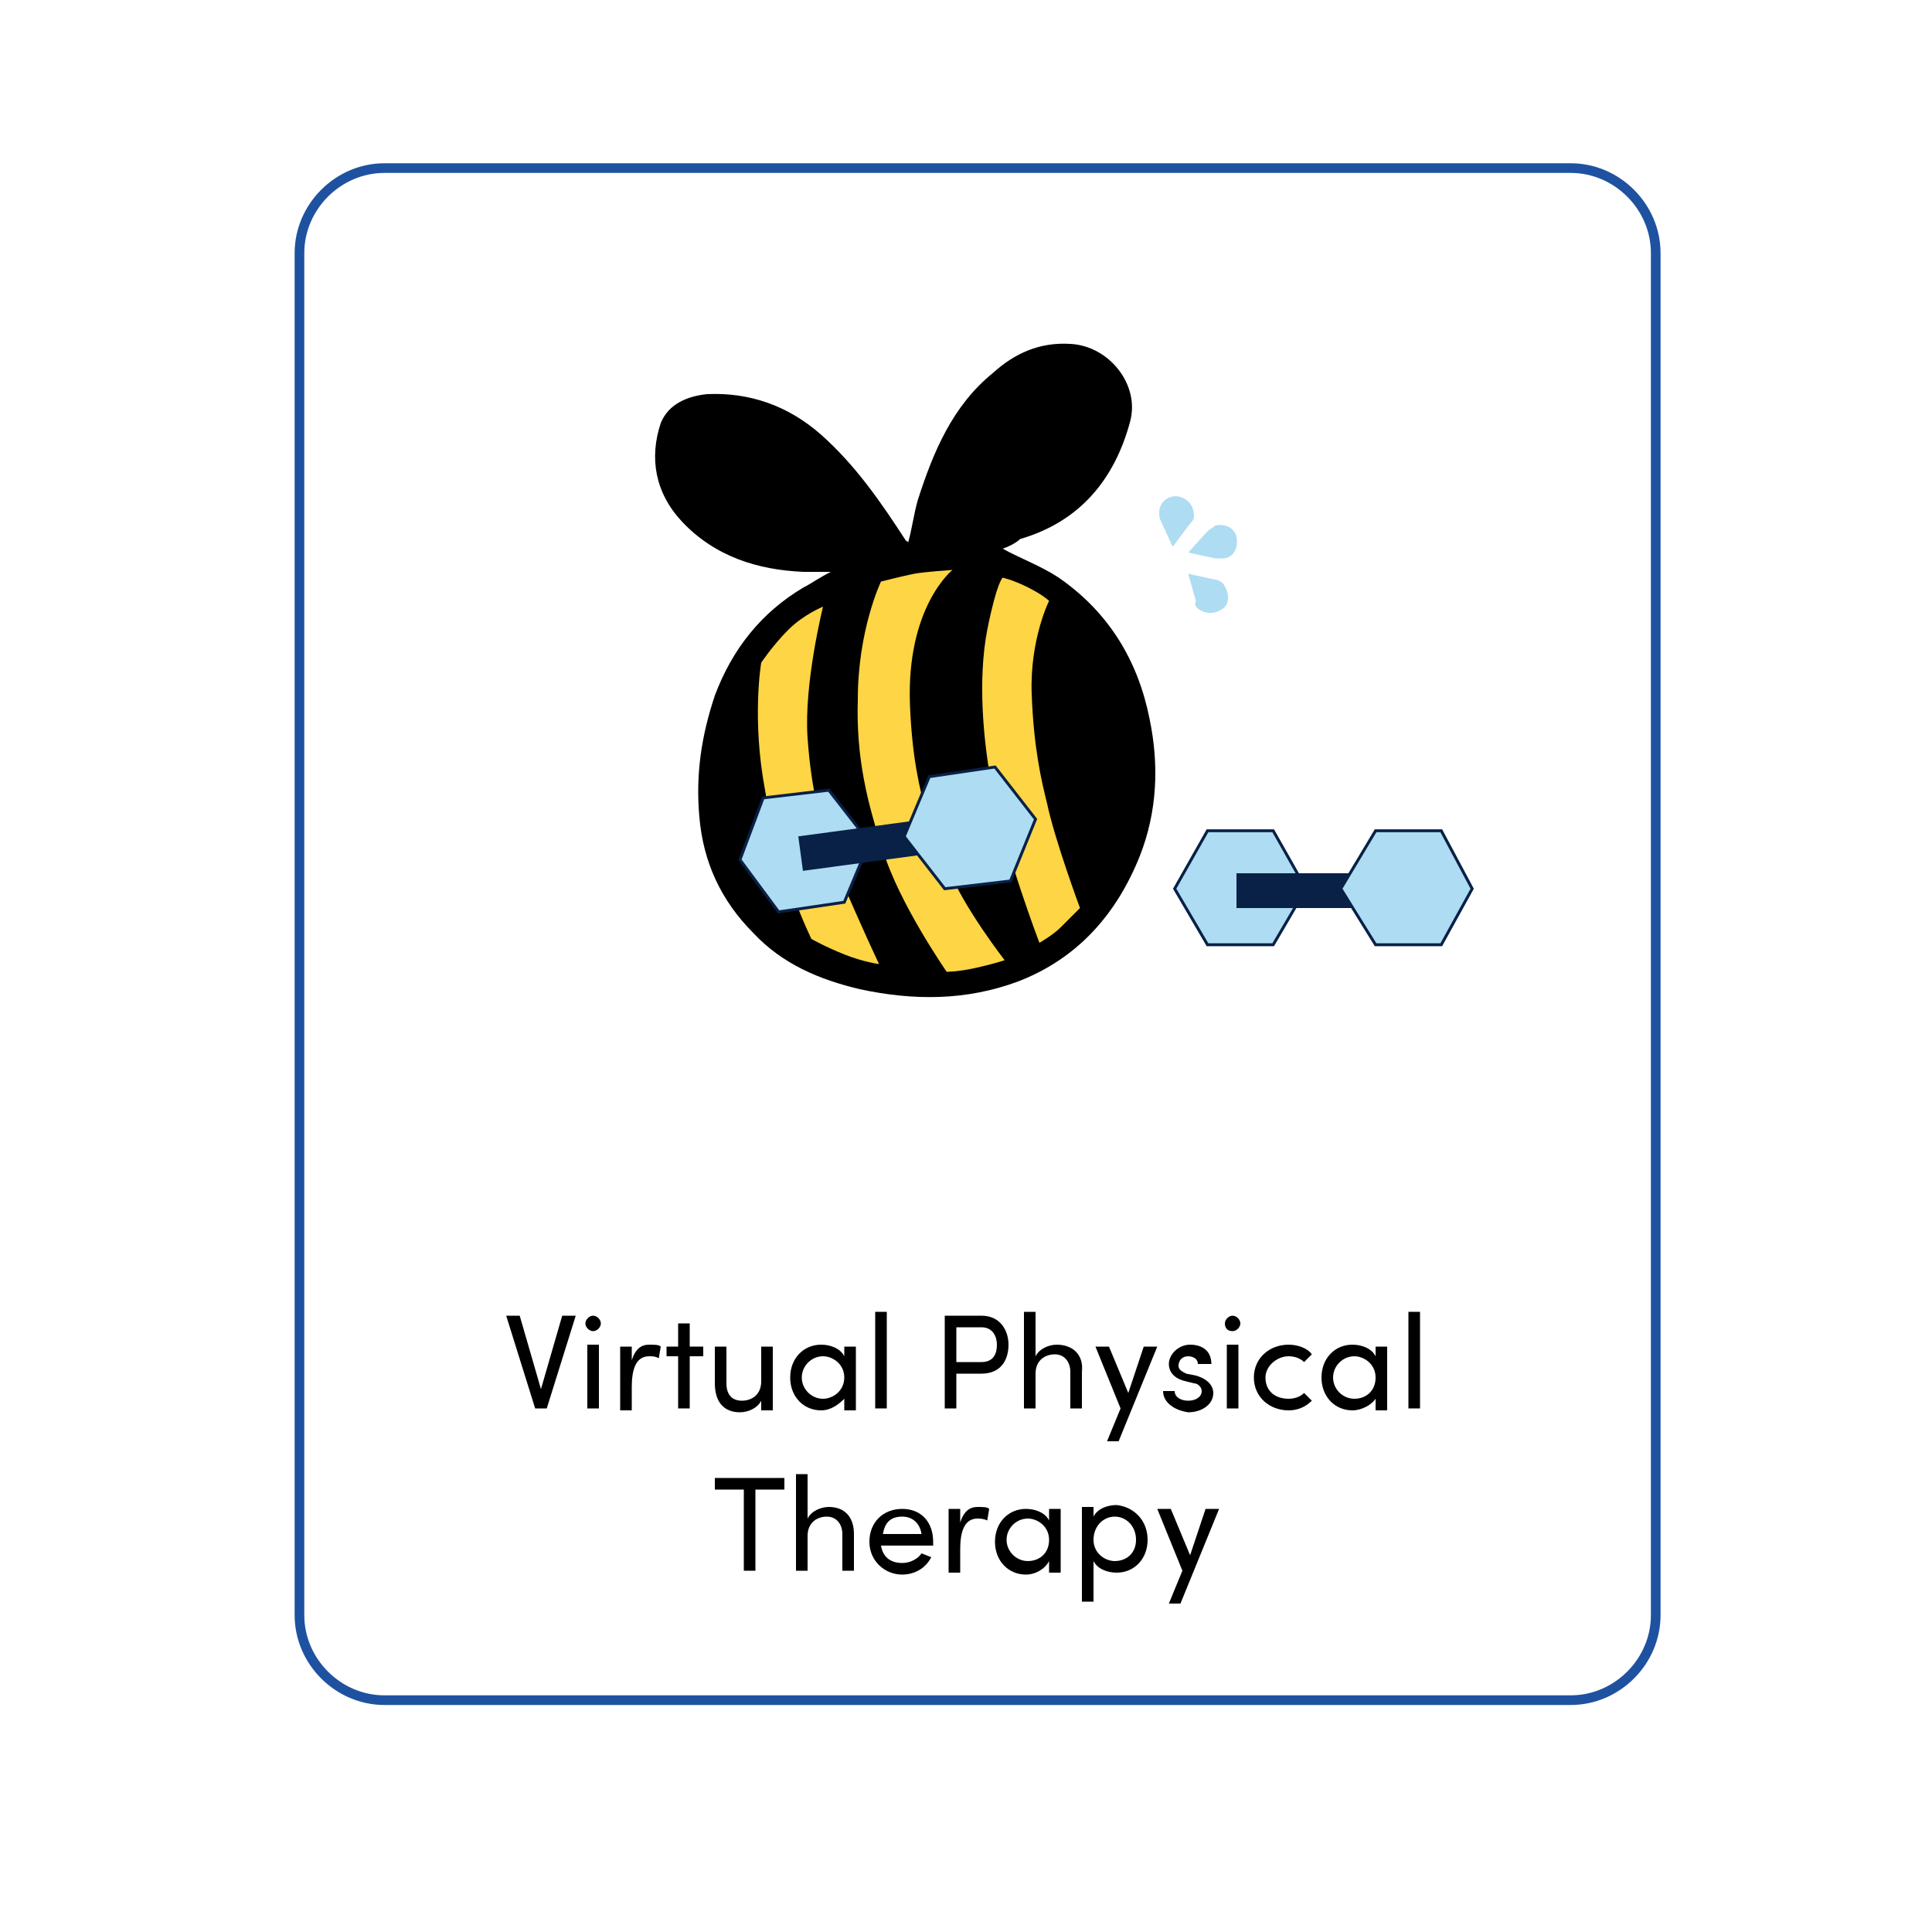 <?xml version="1.0" encoding="utf-8"?>
<!-- Generator: Adobe Illustrator 26.3.1, SVG Export Plug-In . SVG Version: 6.00 Build 0)  -->
<svg version="1.1" id="Layer_1" xmlns="http://www.w3.org/2000/svg" xmlns:xlink="http://www.w3.org/1999/xlink" x="0px" y="0px"
	 viewBox="0 0 100 100" style="enable-background:new 0 0 100 100;" xml:space="preserve">
<style type="text/css">
	.st0{fill:#FDD545;}
	.st1{fill:none;stroke:#1E52A0;stroke-width:0.5;stroke-miterlimit:10;}
	.st2{enable-background:new    ;}
	.st3{fill:#AEDCF2;stroke:#092047;stroke-width:0.15;stroke-miterlimit:10;}
	.st4{fill:#092047;}
	.st5{fill:#AEDCF2;}
</style>
<g>
	<path d="M51.9,28.4c0.9,0.5,2,0.9,2.9,1.5c2.6,1.8,4.1,4.3,4.7,7.3c0.5,2.4,0.4,4.8-0.5,7.1c-1.2,3-3.2,5.3-6.3,6.5
		c-2.7,1-5.4,1-8.2,0.4c-2.1-0.5-4-1.3-5.5-2.9c-1.7-1.7-2.6-3.7-2.8-6c-0.2-2.2,0.1-4.2,0.8-6.3c0.9-2.4,2.4-4.3,4.6-5.6
		c0.4-0.2,0.8-0.5,1.4-0.8c-0.6,0-1,0-1.4,0c-2.4-0.1-4.6-0.8-6.3-2.6c-1.4-1.5-1.7-3.3-1.1-5.1c0.4-1,1.4-1.4,2.4-1.5
		c2.2-0.1,4.2,0.6,5.9,2.1c1.8,1.6,3.1,3.5,4.4,5.5c0,0,0.1,0,0.1,0.1c0.2-0.7,0.3-1.5,0.5-2.2c0.8-2.5,1.8-4.9,3.9-6.6
		c1.1-1,2.4-1.6,4-1.5c2,0.1,3.6,2.1,3.1,4c-0.8,3-2.6,5.2-5.7,6.1C52.6,28.1,52.2,28.3,51.9,28.4L51.9,28.4z"/>
	<path class="st0" d="M39.4,34.3c0,0,0.6-0.9,1.4-1.7s1.8-1.2,1.8-1.2s-1,4-0.8,6.8s0.7,4.8,1.7,7.2c1,2.4,2,4.5,2,4.5
		s-0.8-0.1-1.8-0.5s-1.7-0.8-1.7-0.8s-1.7-3.4-2.4-7.7C38.9,37.2,39.4,34.3,39.4,34.3z"/>
	<path class="st0" d="M45.6,30.1c0,0,1.2-0.3,1.7-0.4s2-0.2,2-0.2s-2.4,1.9-2.2,7c0.2,5.1,1.5,7.2,2,8.5c0.8,2,2.9,4.7,2.9,4.7
		s-0.6,0.2-1.5,0.4S49,50.3,49,50.3s-2.5-3.6-3.3-6.3c-0.8-2.4-1.4-4.8-1.3-7.8C44.4,32.6,45.6,30.1,45.6,30.1L45.6,30.1z"/>
	<path class="st0" d="M51.9,29.9c0,0,0.5,0.1,1.3,0.5s1.1,0.7,1.1,0.7s-1,2-0.9,4.8c0.1,2.8,0.5,4.5,0.8,5.7
		c0.4,1.9,1.7,5.4,1.7,5.4s-0.6,0.6-1,1s-1.1,0.8-1.1,0.8s-1.8-4.7-2.5-8.3c-0.4-2.2-0.7-5.3-0.2-7.9C51.6,30.1,51.9,29.9,51.9,29.9
		L51.9,29.9z"/>
</g>
<path class="st1" d="M19.9,8.7h61.4c2.4,0,4.4,2,4.4,4.4v70.5c0,2.4-2,4.4-4.4,4.4H19.9c-2.4,0-4.4-2-4.4-4.4V13.1
	C15.5,10.7,17.5,8.7,19.9,8.7z"/>
<g class="st2">
	<path d="M29.1,68.1h0.7l-1.5,4.8h-0.6l-1.5-4.8h0.7l1.1,3.8L29.1,68.1z"/>
	<path d="M30.3,68.5c0-0.2,0.2-0.4,0.4-0.4c0.2,0,0.4,0.2,0.4,0.4s-0.2,0.4-0.4,0.4C30.5,68.9,30.3,68.7,30.3,68.5z M30.4,72.9v-3.3
		H31v3.3H30.4z"/>
	<path d="M34.2,69.7l-0.1,0.6c-0.2-0.1-0.3-0.1-0.5-0.1c-0.7,0-0.9,0.7-0.9,1.6v1.2h-0.6v-3.3h0.6v0.7c0.2-0.6,0.5-0.8,0.9-0.8
		C33.9,69.6,34.1,69.6,34.2,69.7z"/>
	<path d="M36.4,69.7v0.5h-0.7v2.7h-0.6v-2.7h-0.6v-0.5h0.6v-1.2h0.6v1.2H36.4z"/>
	<path d="M39.4,69.7H40v3.3h-0.6v-0.5c-0.2,0.4-0.7,0.6-1.1,0.6c-0.8,0-1.3-0.5-1.3-1.5v-1.9h0.6v1.9c0,0.6,0.3,0.9,0.8,0.9
		c0.5,0,1-0.3,1-1V69.7z"/>
	<path d="M43.7,69.7h0.6v3.3h-0.6v-0.6C43.4,72.7,43,73,42.5,73c-0.9,0-1.6-0.7-1.6-1.7c0-1,0.7-1.7,1.6-1.7c0.5,0,1,0.2,1.2,0.6
		V69.7z M43.7,71.3c0-0.7-0.6-1.1-1.1-1.1c-0.6,0-1.1,0.5-1.1,1.1c0,0.6,0.5,1.1,1.1,1.1C43.1,72.4,43.7,72,43.7,71.3z"/>
	<path d="M45.3,72.9v-5h0.6v5H45.3z"/>
	<path d="M50.8,68.1c1,0,1.4,0.8,1.4,1.5c0,0.8-0.4,1.5-1.4,1.5h-1.3v1.8h-0.6v-4.8H50.8z M50.8,70.5c0.6,0,0.8-0.4,0.8-0.9
		c0-0.4-0.2-0.9-0.8-0.9h-1.3v1.8H50.8z"/>
</g>
<g class="st2">
	<path d="M56,71v1.9h-0.6v-1.9c0-0.5-0.3-0.9-0.8-0.9c-0.5,0-1,0.3-1,1v1.8H53v-5h0.6v2.3c0.2-0.4,0.7-0.6,1.1-0.6
		C55.5,69.6,56.1,70.1,56,71z"/>
</g>
<g class="st2">
	<path d="M59.2,69.7h0.7l-2,4.9h-0.6l0.7-1.7l-1.3-3.2h0.7l1,2.4L59.2,69.7z"/>
</g>
<g class="st2">
	<path d="M60.2,72h0.6c0,0.3,0.3,0.5,0.7,0.5c0.4,0,0.7-0.2,0.7-0.5c0-0.2-0.2-0.4-0.4-0.4l-0.4-0.1c-0.5-0.1-0.9-0.4-0.9-0.9
		c0-0.5,0.5-1,1.1-1c0.6,0,1.1,0.3,1.1,1H62c0-0.3-0.3-0.4-0.5-0.4c-0.3,0-0.5,0.2-0.5,0.5c0,0.2,0.2,0.3,0.4,0.4l0.5,0.1
		c0.7,0.2,0.9,0.6,0.9,0.9c0,0.6-0.6,1-1.3,1C60.8,73,60.2,72.6,60.2,72z"/>
	<path d="M63.4,68.5c0-0.2,0.2-0.4,0.4-0.4c0.2,0,0.4,0.2,0.4,0.4s-0.2,0.4-0.4,0.4C63.5,68.9,63.4,68.7,63.4,68.5z M63.5,72.9v-3.3
		h0.6v3.3H63.5z"/>
</g>
<g class="st2">
	<path d="M64.9,71.3c0-1,0.8-1.7,1.8-1.7c0.5,0,1,0.2,1.2,0.5l-0.4,0.4c-0.2-0.2-0.5-0.3-0.8-0.3c-0.6,0-1.2,0.5-1.2,1.1
		c0,0.7,0.5,1.1,1.2,1.1c0.3,0,0.6-0.1,0.8-0.3l0.4,0.4c-0.3,0.3-0.7,0.5-1.2,0.5C65.7,73,64.9,72.3,64.9,71.3z"/>
</g>
<g class="st2">
	<path d="M71.2,69.7h0.6v3.3h-0.6v-0.6C71,72.7,70.5,73,70,73c-0.9,0-1.6-0.7-1.6-1.7c0-1,0.7-1.7,1.6-1.7c0.5,0,1,0.2,1.2,0.6V69.7
		z M71.2,71.3c0-0.7-0.6-1.1-1.1-1.1c-0.6,0-1.1,0.5-1.1,1.1c0,0.6,0.5,1.1,1.1,1.1C70.7,72.4,71.2,72,71.2,71.3z"/>
	<path d="M72.9,72.9v-5h0.6v5H72.9z"/>
</g>
<g class="st2">
	<path d="M40.6,76.5v0.6h-1.5v4.2h-0.6v-4.2H37v-0.6H40.6z"/>
</g>
<g class="st2">
	<path d="M44.2,79.4v1.9h-0.6v-1.9c0-0.5-0.3-0.9-0.8-0.9c-0.5,0-1,0.3-1,1v1.8h-0.6v-5h0.6v2.3c0.2-0.4,0.7-0.6,1.1-0.6
		C43.7,78,44.2,78.5,44.2,79.4z"/>
	<path d="M48.3,80h-2.7c0.1,0.6,0.5,0.9,1.1,0.9c0.4,0,0.8-0.2,1-0.5l0.5,0.2c-0.3,0.6-0.9,0.9-1.5,0.9c-0.9,0-1.7-0.7-1.7-1.7
		c0-1,0.7-1.7,1.7-1.7s1.6,0.7,1.6,1.7C48.3,79.8,48.3,79.9,48.3,80z M47.7,79.4c-0.1-0.6-0.5-0.9-1-0.9c-0.6,0-0.9,0.3-1,0.9H47.7z
		"/>
</g>
<g class="st2">
	<path d="M51.2,78.1l-0.1,0.6c-0.2-0.1-0.4-0.1-0.5-0.1c-0.7,0-0.9,0.7-0.9,1.6v1.2h-0.6v-3.3h0.6v0.7c0.2-0.6,0.5-0.8,0.9-0.8
		C50.9,78,51.1,78,51.2,78.1z"/>
</g>
<g class="st2">
	<path d="M54.3,78.1h0.6v3.3h-0.6v-0.6c-0.2,0.4-0.7,0.7-1.2,0.7c-0.9,0-1.6-0.7-1.6-1.7c0-1,0.7-1.7,1.6-1.7c0.5,0,1,0.2,1.2,0.6
		V78.1z M54.3,79.7c0-0.7-0.6-1.1-1.1-1.1c-0.6,0-1.1,0.5-1.1,1.1c0,0.6,0.5,1.1,1.1,1.1C53.8,80.8,54.3,80.4,54.3,79.7z"/>
</g>
<g class="st2">
	<path d="M59.4,79.7c0,1-0.7,1.7-1.6,1.7c-0.5,0-1-0.2-1.2-0.6v2.1H56v-4.9h0.6v0.5c0.2-0.4,0.7-0.6,1.2-0.6
		C58.7,78,59.4,78.7,59.4,79.7z M58.8,79.7c0-0.7-0.5-1.2-1.1-1.2c-0.6,0-1.1,0.5-1.1,1.2c0,0.7,0.6,1.1,1.1,1.1
		C58.3,80.8,58.8,80.4,58.8,79.7z"/>
</g>
<g class="st2">
	<path d="M62.4,78.1h0.7l-2,4.9h-0.6l0.7-1.7l-1.3-3.2h0.7l1,2.4L62.4,78.1z"/>
</g>
<g>
	<polygon class="st3" points="42.9,40.9 39.5,41.3 38.3,44.5 40.3,47.2 43.7,46.7 45,43.6 	"/>
	<rect x="41.4" y="42.7" transform="matrix(0.991 -0.134 0.134 0.991 -5.43 6.523)" class="st4" width="8.9" height="1.8"/>
	<polygon class="st3" points="51.5,39.7 48.1,40.2 46.8,43.3 48.9,46 52.3,45.6 53.6,42.4 	"/>
</g>
<g>
	<polygon class="st3" points="65.9,43 62.5,43 60.8,46 62.5,48.9 65.9,48.9 67.6,46 	"/>
	<rect x="64" y="45.2" class="st4" width="8.9" height="1.8"/>
	<polygon class="st3" points="74.6,43 71.2,43 69.4,46 71.2,48.9 74.6,48.9 76.2,46 	"/>
</g>
<path class="st5" d="M62.9,27.2c0.5-0.1,1,0.1,1.1,0.6s-0.1,1-0.6,1.1c-0.2,0-0.3,0-0.5,0h0l-1.4-0.3l1-1.1l0,0
	C62.6,27.4,62.8,27.3,62.9,27.2L62.9,27.2z"/>
<path class="st5" d="M60,26.5c0-0.5,0.5-0.9,1-0.8s0.8,0.5,0.8,1c0,0.2-0.1,0.3-0.2,0.4l0,0l-0.9,1.2L60.1,27l0,0
	C60,26.8,60,26.7,60,26.5L60,26.5z"/>
<path class="st5" d="M62,31.5c0.4,0.3,0.9,0.3,1.3,0s0.3-0.9,0-1.3C63.2,30.1,63,30,62.9,30h0l-1.4-0.3l0.4,1.4l0,0
	C61.8,31.3,61.9,31.4,62,31.5L62,31.5z"/>
</svg>
